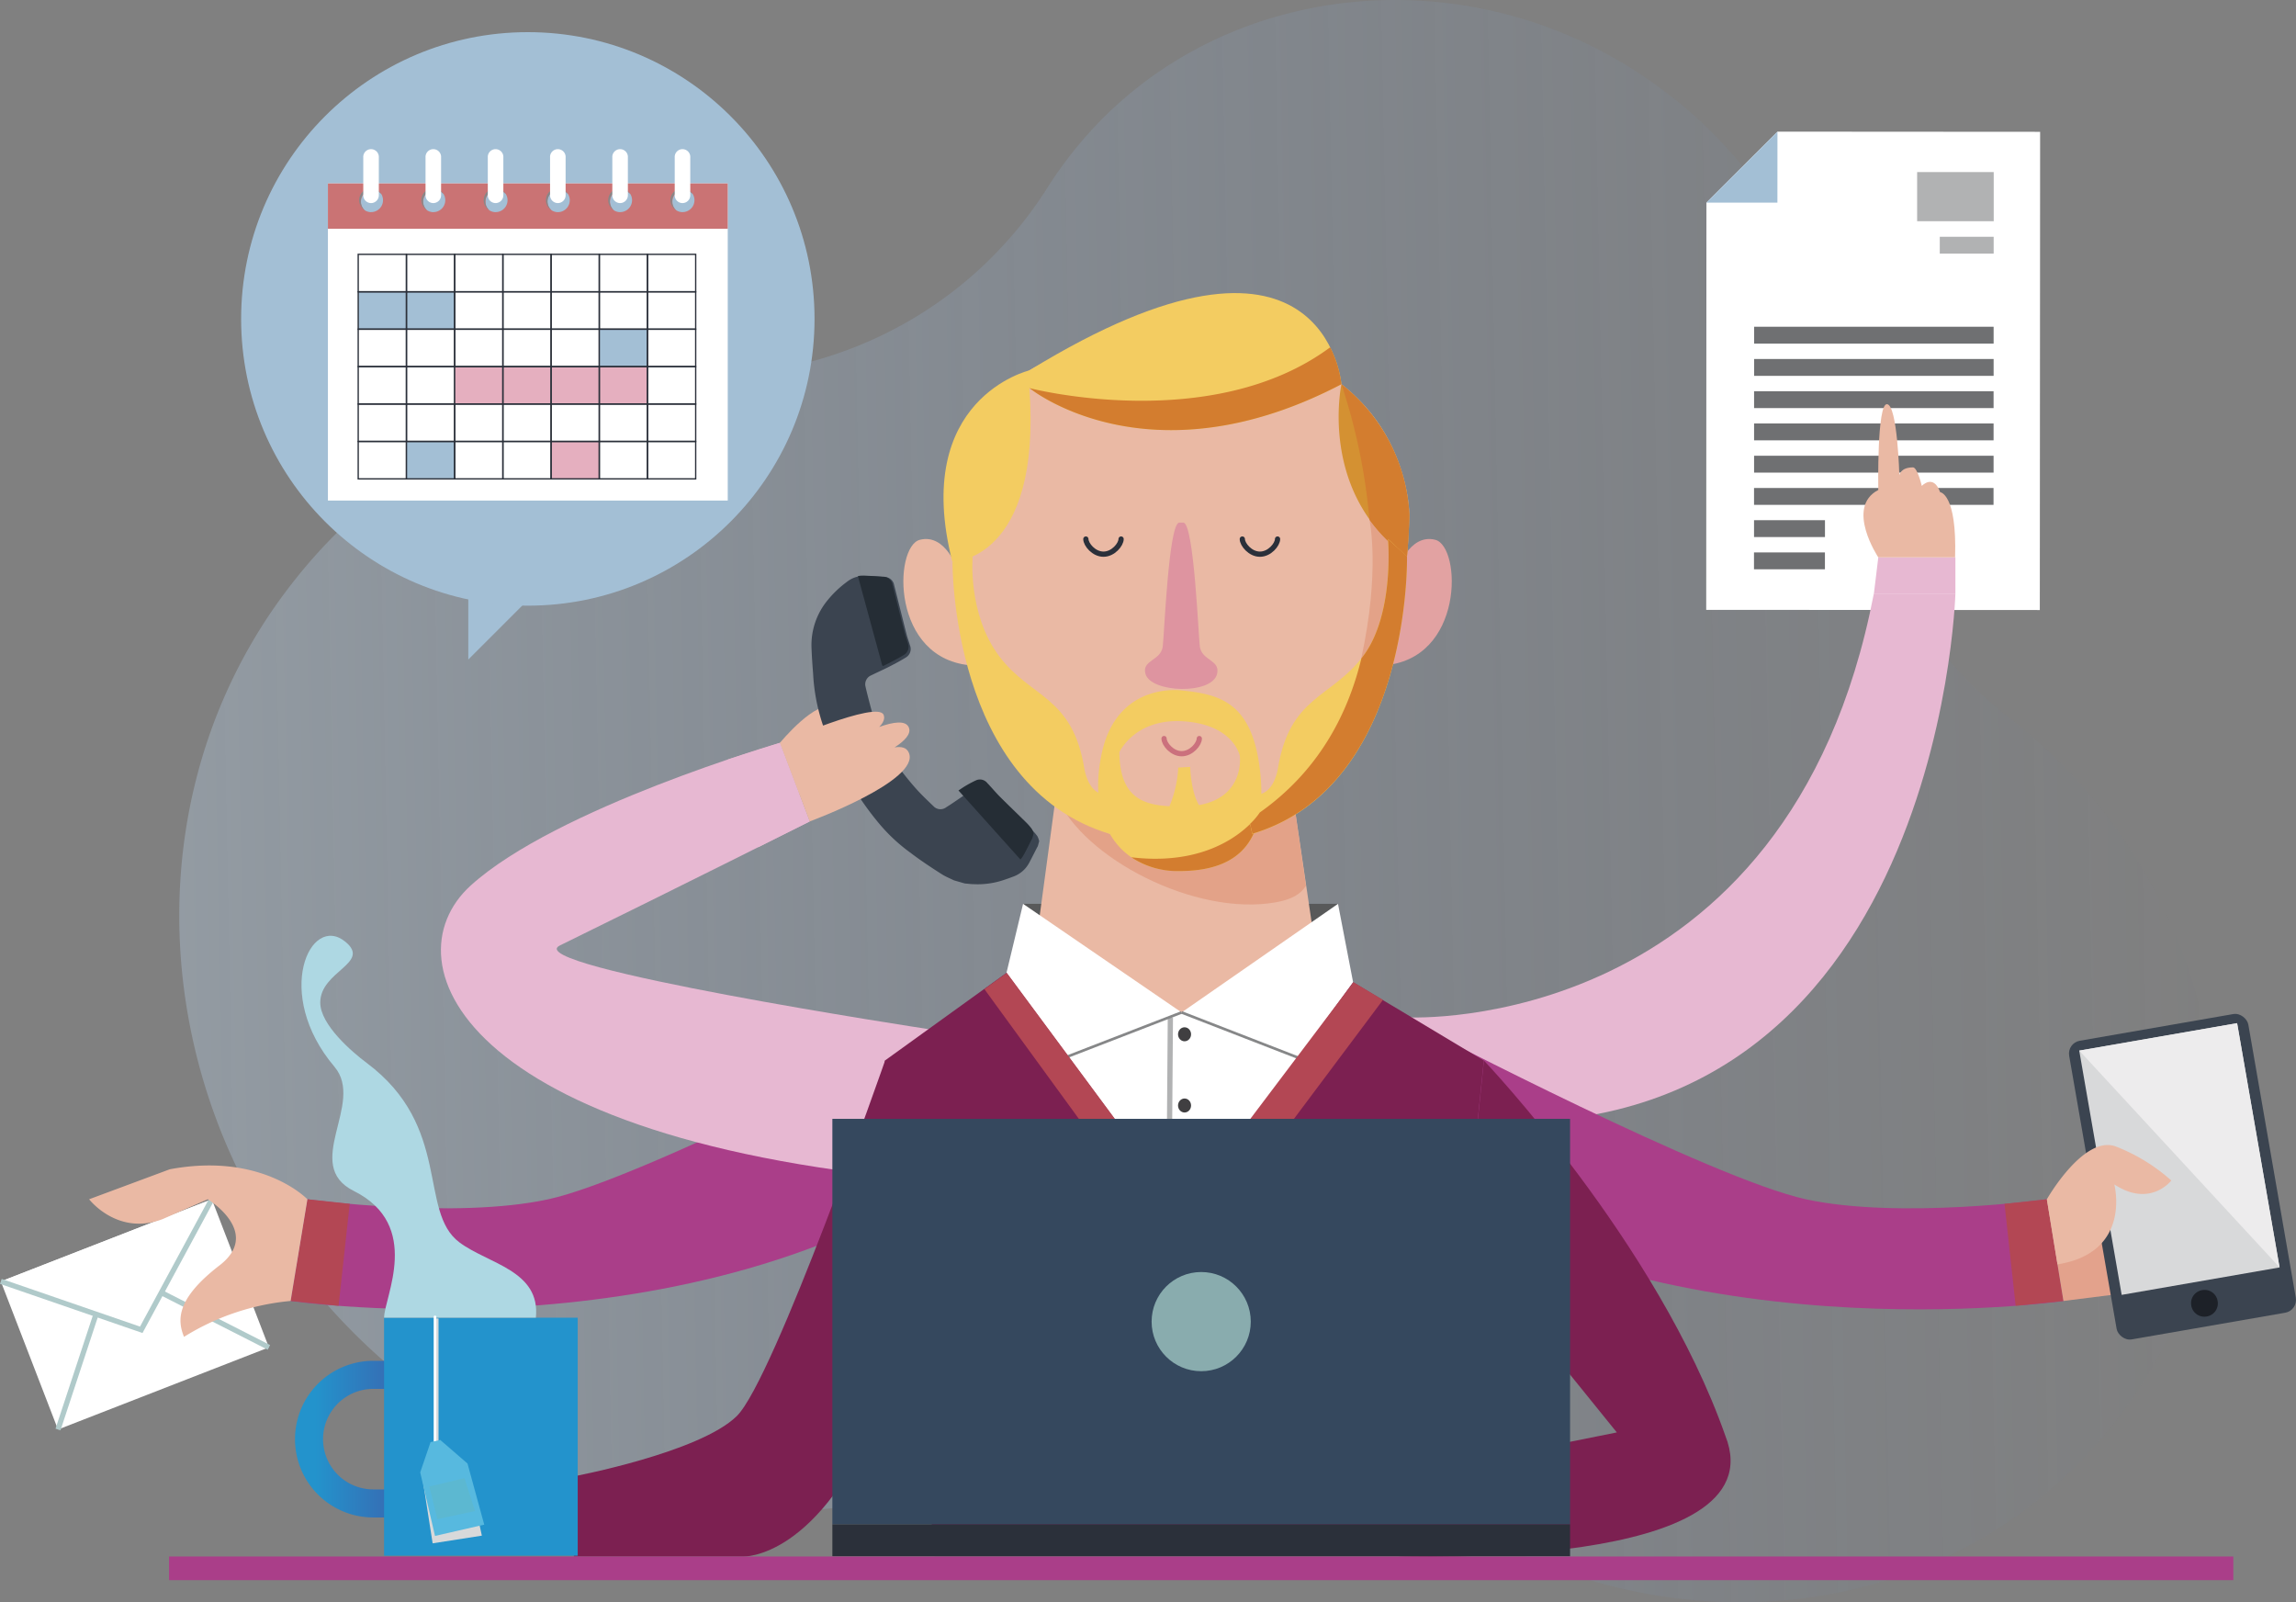<?xml version="1.0" encoding="UTF-8"?> <svg xmlns="http://www.w3.org/2000/svg" xmlns:xlink="http://www.w3.org/1999/xlink" viewBox="0 0 521.42 363.8"><rect x="0" y="0" width="521.42" height="363.8" fill="#808080" stroke="none"/> <defs> <style>.cls-1{isolation:isolate;}.cls-2{opacity:0.3;fill:url(#Degradado_sin_nombre_15);}.cls-3{fill:#fff;}.cls-4{fill:#a3bfd5;}.cls-5{fill:#6f7072;}.cls-6{fill:#b1b2b3;}.cls-7{fill:#e7b8d2;}.cls-8{fill:#eab9a4;}.cls-24,.cls-25,.cls-26,.cls-27,.cls-36,.cls-42,.cls-9{fill:none;}.cls-9{stroke:#b0caca;}.cls-26,.cls-27,.cls-36,.cls-9{stroke-miterlimit:10;}.cls-24,.cls-25,.cls-26,.cls-9{stroke-width:1.19px;}.cls-10{fill:#aa3e89;}.cls-11{fill:#b34754;}.cls-12{fill:#e3a28c;}.cls-13{fill:#3b4450;}.cls-14,.cls-40{fill:#d8d9da;}.cls-15{fill:#1d2128;}.cls-16{fill:#edeced;}.cls-17{fill:#58595a;}.cls-18{fill:#e2a2a2;}.cls-19{fill:#e3a288;}.cls-20{fill:#de94a0;}.cls-21{fill:#f3cc61;}.cls-22{fill:#d37d2f;}.cls-23{fill:#d49132;}.cls-24,.cls-36{stroke:#2b303a;}.cls-24,.cls-25,.cls-42{stroke-linecap:round;stroke-linejoin:round;}.cls-25{stroke:#cb717d;}.cls-26{stroke:#b1b2b3;}.cls-27{stroke:#868788;}.cls-27,.cls-42{stroke-width:0.6px;}.cls-28{fill:#7c2051;}.cls-29{fill:#403f41;}.cls-30{fill:#35485e;}.cls-31{fill:#2b303a;}.cls-32{fill:#89acae;}.cls-33{fill:#252d35;}.cls-34{fill:#ca7374;}.cls-35{fill:#868788;}.cls-36{stroke-width:0.3px;}.cls-37{fill:#e5afbf;}.cls-38{fill:url(#linear-gradient);}.cls-39{fill:#2393cc;}.cls-40{mix-blend-mode:multiply;}.cls-41{fill:#aed8e3;mix-blend-mode:soft-light;}.cls-42{stroke:#fff;}.cls-43{fill:#57b9df;}.cls-44{fill:#5cb8d1;}</style> <linearGradient id="Degradado_sin_nombre_15" x1="82.53" y1="196.89" x2="527.02" y2="196.89" gradientTransform="matrix(1.04, 0.02, 0.02, 1.03, -50.61, -30.15)" gradientUnits="userSpaceOnUse"> <stop offset="0" stop-color="#bfdaf3"></stop> <stop offset="1" stop-color="#608bc8" stop-opacity="0"></stop> </linearGradient> <linearGradient id="linear-gradient" x1="67.04" y1="326.77" x2="88.78" y2="326.77" gradientUnits="userSpaceOnUse"> <stop offset="0.21" stop-color="#2393cc"></stop> <stop offset="1" stop-color="#366db4"></stop> </linearGradient> </defs> <title>Благосфера для НКО и сообществ</title> <g class="cls-1"> <g id="Слой_2" data-name="Слой 2"> <g id="Layer_1" data-name="Layer 1"> <path class="cls-2" d="M376.92,19.92C336-10.37,279-5.6,246.81,30.73a91.3,91.3,0,0,0-8.88,11.8c-16.55,26.18-44.83,42.1-76.6,42.87-37.12.9-73,17.53-96.6,49.15C25.64,186.84,35.21,263.1,86.51,308.46c36.94,32.66,85.48,41.73,127.26,29.16,41-12.34,86.49-8.05,125.68,12.39C384.67,373.6,443,368,478.6,325c42.12-50.89,26.95-123.75-22-161.77-22.53-17.51-35.81-44-38.53-71.67A101.55,101.55,0,0,0,376.92,19.92Z"></path> <polygon class="cls-3" points="403.66 29.89 387.53 46 387.48 138.47 463.24 138.51 463.31 29.93 403.66 29.89"></polygon> <polygon class="cls-4" points="387.53 46.01 403.65 46.01 403.66 29.89 387.53 46.01"></polygon> <rect class="cls-5" x="398.36" y="74.19" width="54.39" height="3.83"></rect> <rect class="cls-6" x="440.52" y="53.76" width="12.24" height="3.83"></rect> <rect class="cls-5" x="398.36" y="81.51" width="54.39" height="3.83"></rect> <rect class="cls-5" x="398.35" y="88.83" width="54.39" height="3.83"></rect> <rect class="cls-5" x="398.35" y="96.15" width="54.39" height="3.83"></rect> <rect class="cls-5" x="398.35" y="103.48" width="54.39" height="3.83"></rect> <rect class="cls-5" x="398.34" y="110.8" width="54.39" height="3.83"></rect> <rect class="cls-5" x="398.34" y="118.11" width="16.11" height="3.83"></rect> <rect class="cls-5" x="398.33" y="125.43" width="16.11" height="3.83"></rect> <rect class="cls-6" x="435.38" y="39.07" width="17.39" height="11.16"></rect> <path class="cls-7" d="M320.05,231s86.15,4.18,105.5-96.23h18.52S440.47,266.57,327.55,254Z"></path> <polygon class="cls-7" points="425.56 134.79 426.56 126.55 444.07 126.55 444.07 134.79 425.56 134.79"></polygon> <path class="cls-8" d="M426.56,126.55s-7.58-11.36,0-15.3c0,0-.35-19.76,2-19.48s2.78,16.13,2.78,16.13.23-1.78,3.1-1.78c1,0,2,4.21,2,4.21s2.63-2.83,4.16,1.42c0,0,3.84.31,3.4,14.79Z"></path> <polygon class="cls-3" points="61.07 305.93 13.17 324.58 0.19 290.95 48.1 272.3 61.07 305.93"></polygon> <line class="cls-9" x1="13.17" y1="324.58" x2="22.3" y2="296.91"></line> <polygon class="cls-3" points="32.08 301.94 0.19 290.95 48.1 272.3 32.08 301.94"></polygon> <polyline class="cls-9" points="48.1 272.3 32.08 301.94 0.19 290.95"></polyline> <line class="cls-9" x1="36.52" y1="293.44" x2="61.07" y2="305.93"></line> <path class="cls-10" d="M211.07,233.67s-65.22,34-86.54,38.63-54.72,0-54.72,0L66,295.39s92.23,13.41,154.12-30.86Z"></path> <polygon class="cls-11" points="66.03 295.39 69.81 272.3 79.42 273.34 76.89 296.49 66.03 295.39"></polygon> <path class="cls-8" d="M69.81,272.3s-10.24-10.74-31.25-6.81L20.24,272.3s6.47,8.42,16.7,4.5l10.24-4.5s12.39,7.51,2.69,15-9.7,12.27-8.08,16.24A55.21,55.21,0,0,1,66,295.39Z"></path> <path class="cls-10" d="M323.58,233.67s65.22,34,86.54,38.63,54.72,0,54.72,0l3.77,23.09s-92.23,13.41-154.12-30.86Z"></path> <polygon class="cls-11" points="468.61 295.39 464.84 272.3 455.23 273.34 457.75 296.49 468.61 295.39"></polygon> <polygon class="cls-12" points="468.61 295.39 495.34 292.03 492.36 270.16 464.84 272.3 468.61 295.39"></polygon> <rect class="cls-13" x="474.99" y="232.76" width="41.3" height="68.83" rx="2.95" ry="2.95" transform="translate(-38.43 88.83) rotate(-9.86)"></rect> <rect class="cls-14" x="476.75" y="235.01" width="36.39" height="56.29" transform="translate(-37.76 88.65) rotate(-9.86)"></rect> <path class="cls-15" d="M503.62,295.4a3,3,0,0,1-2.47,3.51h0a3,3,0,0,1-3.51-2.47h0a3,3,0,0,1,2.47-3.51h0a3,3,0,0,1,3.51,2.47Z"></path> <polygon class="cls-16" points="472.2 238.54 517.69 287.77 508.05 232.31 472.2 238.54"></polygon> <path class="cls-8" d="M464.84,272.3s8.34-14.64,15.62-12a41.42,41.42,0,0,1,12.64,7.74s-4.76,6.25-12.94.89c0,0,4.09,15.47-12.91,18.15Z"></path> <path class="cls-8" d="M177.13,168.66s8.18-10,12.31-8.11,8.26,9.53,8.26,9.53-2.7,2.55-7.46-1.42c0,0,1.4,7.69-8.72,11.58Z"></path> <path class="cls-7" d="M210.86,233.67s-93.42-14.24-83.71-19c27.77-13.61,56.73-28.16,56.73-28.16l-6.76-17.85s-50.76,14.77-70.2,32.38S105.28,261,220.15,268.76Z"></path> <polygon class="cls-7" points="177.13 168.66 183.89 186.51 172.18 192.37 165.31 172.44 177.13 168.66"></polygon> <path class="cls-13" d="M216.65,199.89c-.87-.43-1.79-.79-2.62-1.3-1.58-1-3.11-2-4.64-3.06-1.06-.73-2.1-1.51-3.13-2.28a39.17,39.17,0,0,1-6.59-6.23,67.58,67.58,0,0,1-7.37-10.76c-1.17-2.09-2.24-4.25-3.27-6.41A43.36,43.36,0,0,1,184.66,153c-.15-1.91-.29-3.83-.36-5.75A16,16,0,0,1,188,136.22a23.85,23.85,0,0,1,4.31-4.09,6.18,6.18,0,0,1,3.91-1.37c1.55,0,3.11.15,4.66.25a2.22,2.22,0,0,1,2.18,1.83l.67,2.65c.72,2.86,1.43,5.72,2.16,8.57.21.83.53,1.64.76,2.46a2.22,2.22,0,0,1-.86,2.72c-1.22.76-2.49,1.43-3.77,2.09s-2.78,1.32-4.15,2a2.2,2.2,0,0,0-1.3,2.62c.35,1.55.76,3.08,1.16,4.62a43.9,43.9,0,0,0,2.72,7.45,34.21,34.21,0,0,0,3.61,6.16c1.23,1.64,2.51,3.25,3.87,4.78s2.7,2.78,4.09,4.12a2.16,2.16,0,0,0,2.87.21c1.63-1,3.2-2.18,4.84-3.21a25.79,25.79,0,0,1,2.83-1.53,2.2,2.2,0,0,1,2.66.63c1,1,1.94,2.18,3,3.21,2,2,4,3.93,6,5.91a13.3,13.3,0,0,1,1.37,1.56A4.65,4.65,0,0,1,236,191l-.32,1.15-.17.29c-.59,1.15-1.16,2.3-1.77,3.44a6.62,6.62,0,0,1-3.53,3.12c-.82.31-1.64.61-2.48.88a18.42,18.42,0,0,1-6.5.88c-.71,0-1.41-.11-2.11-.16Z"></path> <polygon class="cls-17" points="303.86 205.22 268.26 205.22 267.94 205.22 232.34 205.22 244.69 235.69 268.1 252.47 291.51 235.69 303.86 205.22"></polygon> <path class="cls-18" d="M317.3,129.61s2.66-8.54,8.64-7.05,6.68,27.4-12,28.54Z"></path> <path class="cls-8" d="M217.55,129.61s-2.66-8.54-8.64-7.05-6.68,27.4,12,28.54Z"></path> <polygon class="cls-8" points="243.6 152.47 233.06 230.53 301.22 232.07 289.63 153.72 243.6 152.47"></polygon> <path class="cls-19" d="M293.87,182.4l-1-.05c-6.42,7.47-46.22,6.3-52.67-2.51l-.16,1.11c5.85,13.86,31.42,27.18,49.67,23.93,3.79-.67,5.74-1.94,6.87-3.77Z"></path> <path class="cls-8" d="M266.63,76.51c-53.55,0-51,40.34-51,40.34a147.65,147.65,0,0,0,3.5,28.73c2.61,11.74,7.17,23,15.11,31.63,7.64,8.33,18.4,14.25,33.6,15.85,13.76-1.45,23.88-6.44,31.35-13.54,9.34-8.89,14.52-21.11,17.36-33.92a147.65,147.65,0,0,0,3.51-28.76S320.18,76.51,266.63,76.51Z"></path> <path class="cls-19" d="M311,118s2.52,11.53-1.87,31.51c0,0,10.4,1.75,8.51-29.44S311,118,311,118Z"></path> <path class="cls-20" d="M272.49,146.86c-.32-2.11-1.33-28.2-3.76-28.2h-.92c-2.43,0-3.44,26.09-3.76,28.2-.48,3.2-4.81,3-3.91,6.17,1.23,4.29,15.08,4.77,16.25,0C277.19,149.81,273,150.06,272.49,146.86Z"></path> <path class="cls-21" d="M216.27,127.55c-9.42-37.11,17.5-43.45,17.5-43.45,67.27-41.25,70.86,3.14,70.86,3.14-43.85,22.92-70.86.87-70.86.87C236.62,127.55,216.27,127.55,216.27,127.55Z"></path> <path class="cls-22" d="M304.64,87.24a25.36,25.36,0,0,0-2.55-8.39c-27,20-68.31,9.27-68.31,9.27q.79.58,1.58,1.12c6.34,4.18,31.58,17.71,69.28-2Z"></path> <path class="cls-23" d="M320.06,116.85a40.22,40.22,0,0,0-15.42-29.6c-.07.31-5.19,24.75,14.88,39.14C320.05,120.56,320.06,116.85,320.06,116.85Z"></path> <path class="cls-22" d="M319.52,126.39c.53-5.83.54-9.54.54-9.54a40.22,40.22,0,0,0-15.42-29.6A134.46,134.46,0,0,1,311,118,36.35,36.35,0,0,0,319.52,126.39Z"></path> <path class="cls-21" d="M286.08,174.41c-1.9-15.16-9.34-16.76-17.73-17.65,0,0-14.62-2.08-18.14,14.27s4.58,26.75,17.6,26.75C282.69,197.78,288,189.57,286.08,174.41Zm-13.79,8.39c-1.88-3.14-2-8.67-2-8.67l-2.71.15a26.3,26.3,0,0,1-2,8.78c-6.32-.35-11.27-2.26-11.37-12.27,0,0,3.52-7.83,14.76-7s12.59,7.83,12.59,7.83S282.8,180.93,272.29,182.8Z"></path> <path class="cls-22" d="M286.1,184.52c-.06.09-8,12.65-29.18,10.13h0a18.94,18.94,0,0,0,10.88,3.13C278.95,197.78,284.7,193.18,286.1,184.52Z"></path> <path class="cls-21" d="M252.06,189.35l2.16-9.52s-6.13,3.38-7.93-5.08c-2.64-16.79-12.21-16.17-19.4-25.79s-6-22.57-6-22.57l-4.58,1.16S215.85,178.5,252.06,189.35Z"></path> <path class="cls-21" d="M284.4,189.35l-2.16-9.52s6.13,3.38,7.93-5.08c2.64-16.79,12.21-16.17,19.4-25.79s5.64-26.58,5.64-26.58l4.31,4S320.61,178.5,284.4,189.35Z"></path> <path class="cls-22" d="M315.21,122.39s1.55,17-5.64,26.58l-.39.5c-3.17,13.11-10,25.77-23.07,35a16.31,16.31,0,0,1-2.21,2.59l.51,2.25c36.21-10.85,35.12-63,35.12-63Z"></path> <path class="cls-24" d="M254.6,122.39c0,1.24-1.8,3.44-4,3.44s-4-2.2-4-3.44"></path> <path class="cls-24" d="M290.13,122.39c0,1.24-1.8,3.44-4,3.44s-4-2.2-4-3.44"></path> <path class="cls-25" d="M272.36,167.69c0,1.24-1.8,3.44-4,3.44s-4-2.2-4-3.44"></path> <path class="cls-3" d="M295.27,216.6c-9.5,5.22-26.92,13.28-26.92,13.28l-29.22-15.7-10.55,6.72,31.45,116H285.4L307.29,223Z"></path> <line class="cls-26" x1="265.79" y1="231.03" x2="264.99" y2="336.85"></line> <polygon class="cls-3" points="268.34 229.88 240.09 240.81 228.57 220.9 232.34 205.22 268.34 229.88"></polygon> <polygon class="cls-3" points="268.34 229.88 296.5 240.81 307.29 223.02 303.86 205.22 268.34 229.88"></polygon> <line class="cls-27" x1="240.09" y1="240.81" x2="268.34" y2="229.88"></line> <line class="cls-27" x1="268.34" y1="229.88" x2="296.5" y2="240.81"></line> <polygon class="cls-28" points="307.29 223.02 269.01 275.52 228.57 220.9 200.95 240.81 212.32 353.34 325.4 353.34 336.97 240.81 307.29 223.02"></polygon> <ellipse class="cls-29" cx="269.01" cy="234.84" rx="1.48" ry="1.59"></ellipse> <ellipse class="cls-29" cx="269.01" cy="251.01" rx="1.48" ry="1.59"></ellipse> <ellipse class="cls-29" cx="269.01" cy="267.17" rx="1.48" ry="1.59"></ellipse> <path class="cls-28" d="M337,240.81s39.39,41.32,54.83,85.2c12.21,30.79-74.12,27.33-74.12,27.33l2.37-18.66,47.1-9.44-34.48-42.62Z"></path> <path class="cls-28" d="M201,240.81s-25.24,72.43-33.68,80.72-37,13.68-37,13.68v18.21H168.7s17.42.86,31.53-34.21C204.07,309.69,219,262.93,201,240.81Z"></path> <rect class="cls-10" x="38.39" y="353.41" width="468.8" height="5.37"></rect> <polygon class="cls-11" points="223.55 224.58 269.1 287.12 314.07 227.03 307.37 223.02 268.42 274.61 228.65 220.9 223.55 224.58"></polygon> <rect class="cls-30" x="189.03" y="254.04" width="167.53" height="92.09"></rect> <rect class="cls-31" x="189.03" y="346.12" width="167.53" height="7.22"></rect> <circle class="cls-32" cx="272.79" cy="300.08" r="11.26"></circle> <path class="cls-8" d="M203.15,169.7c2.28-1.46,3.84-3.06,3.25-4.51-.69-1.72-3.58-1.26-6.73-.13.91-.93,1.35-1.86,1-2.75-1.37-3.38-23.54,6.35-23.54,6.35l6.76,17.85s25.19-9.28,22.51-15.59C205.91,169.75,204.75,169.44,203.15,169.7Z"></path> <path class="cls-33" d="M234.31,188.19a12.93,12.93,0,0,0-1.34-1.52c-1.95-1.92-3.93-3.81-5.87-5.75-1-1-1.9-2.1-2.88-3.12a2.14,2.14,0,0,0-2.59-.61,25.08,25.08,0,0,0-2.75,1.49c-.41.26-.81.54-1.21.8l14.07,15.68a6.91,6.91,0,0,0,.81-1.17c.6-1.1,1.15-2.23,1.72-3.34l.16-.29.31-1.12A4.52,4.52,0,0,0,234.31,188.19Z"></path> <path class="cls-33" d="M200.36,151.1l.18.13,1.12-.55c1.24-.64,2.48-1.29,3.67-2a2.16,2.16,0,0,0,.84-2.65c-.23-.81-.53-1.59-.74-2.4-.72-2.77-1.41-5.56-2.11-8.34l-.65-2.57a2.16,2.16,0,0,0-2.12-1.78c-1.51-.09-3-.2-4.53-.24a5.2,5.2,0,0,0-1.19.11Z"></path> <polygon class="cls-4" points="106.35 133.67 106.35 149.75 122.63 133.48 106.35 133.67"></polygon> <circle class="cls-4" cx="119.87" cy="72.41" r="65.11"></circle> <path class="cls-3" d="M74.47,41.65v72h90.8v-72Zm9.17,6.52a2.27,2.27,0,0,1-1.17-.33,2.22,2.22,0,1,1,3.13-3.13,2.27,2.27,0,0,1-2,3.46Zm11.93,0a2.27,2.27,0,0,1-1.17-.33,2.22,2.22,0,1,1,3.13-3.13,2.27,2.27,0,0,1-2,3.46Zm11.93,0a2.26,2.26,0,0,1-1.17-.33,2.22,2.22,0,1,1,3.13-3.13,2.27,2.27,0,0,1-2,3.46Zm11.93,0a2.27,2.27,0,0,1-1.17-.33,2.22,2.22,0,1,1,3.13-3.13,2.27,2.27,0,0,1-2,3.46Zm11.93,0a2.27,2.27,0,0,1-1.17-.33,2.22,2.22,0,1,1,3.13-3.13,2.27,2.27,0,0,1-2,3.46Zm11.93,0a2.27,2.27,0,0,1-1.17-.33,2.22,2.22,0,1,1,3.13-3.13,2.27,2.27,0,0,1-2,3.46Zm11.93,0a2.27,2.27,0,0,1-1.17-.33,2.22,2.22,0,1,1,3.13-3.13,2.27,2.27,0,0,1-2,3.46Z"></path> <rect class="cls-34" x="74.47" y="41.65" width="90.8" height="10.29"></rect> <path class="cls-4" d="M84.27,48.17a2.69,2.69,0,0,1-1.39-.4,2.63,2.63,0,1,1,3.71-3.71,2.7,2.7,0,0,1-2.32,4.1Z"></path> <path class="cls-4" d="M98.41,48.17a2.69,2.69,0,0,1-1.39-.4,2.63,2.63,0,1,1,3.71-3.71,2.7,2.7,0,0,1-2.32,4.1Z"></path> <path class="cls-4" d="M112.55,48.17a2.69,2.69,0,0,1-1.39-.4,2.63,2.63,0,1,1,3.71-3.71,2.7,2.7,0,0,1-2.32,4.1Z"></path> <path class="cls-4" d="M126.69,48.17a2.69,2.69,0,0,1-1.39-.4A2.63,2.63,0,1,1,129,44.07a2.7,2.7,0,0,1-2.32,4.1Z"></path> <path class="cls-4" d="M140.83,48.17a2.69,2.69,0,0,1-1.39-.4,2.63,2.63,0,1,1,3.71-3.71,2.7,2.7,0,0,1-2.32,4.1Z"></path> <path class="cls-4" d="M155,48.17a2.69,2.69,0,0,1-1.39-.4,2.63,2.63,0,1,1,3.71-3.71,2.7,2.7,0,0,1-2.32,4.1Z"></path> <path class="cls-35" d="M87,45.46a2.7,2.7,0,0,1,0,.48A2.67,2.67,0,0,0,87,45.46Z"></path> <path class="cls-35" d="M84.27,48.17l-.36,0Z"></path> <path class="cls-35" d="M86.91,46.08a2.68,2.68,0,0,1-.1.34A2.64,2.64,0,0,0,86.91,46.08Z"></path> <path class="cls-35" d="M86.73,46.6a2.69,2.69,0,0,1-.16.29A2.69,2.69,0,0,0,86.73,46.6Z"></path> <path class="cls-35" d="M86.42,47.1l-.08.09Z"></path> <path class="cls-35" d="M86.9,44.81q0,.09,0,.18C86.93,44.93,86.91,44.87,86.9,44.81Z"></path> <path class="cls-35" d="M86.59,44.07a2.83,2.83,0,0,1,.24.52A2.69,2.69,0,0,0,86.59,44.07Z"></path> <path class="cls-35" d="M83.33,48l-.07,0Z"></path> <path class="cls-35" d="M83,47.83l.05,0-.07,0Z"></path> <path class="cls-35" d="M83.71,48.11l-.13,0Z"></path> <path class="cls-35" d="M84.73,48.13a2.71,2.71,0,0,1-.45,0A2.52,2.52,0,0,0,84.73,48.13Z"></path> <polygon class="cls-35" points="85.57 47.83 85.57 47.83 85.57 47.83 85.57 47.83"></polygon> <path class="cls-35" d="M85.1,48l-.18.06Z"></path> <path class="cls-35" d="M81.92,45.75a2.63,2.63,0,0,1,4.67-1.68,2.7,2.7,0,1,0-3.74,3.68A2.62,2.62,0,0,1,81.92,45.75Z"></path> <path class="cls-3" d="M84.27,46.11a1.77,1.77,0,0,1-1.77-1.77V35.77a1.77,1.77,0,1,1,3.53,0v8.57A1.77,1.77,0,0,1,84.27,46.11Z"></path> <path class="cls-35" d="M97.85,48.11l-.13,0Z"></path> <path class="cls-35" d="M100.73,44.07a2.83,2.83,0,0,1,.24.52A2.69,2.69,0,0,0,100.73,44.07Z"></path> <path class="cls-35" d="M97.12,47.83l.05,0-.07,0Z"></path> <path class="cls-35" d="M97.47,48l-.07,0Z"></path> <path class="cls-35" d="M98.87,48.13a2.7,2.7,0,0,1-.45,0A2.52,2.52,0,0,0,98.87,48.13Z"></path> <polygon class="cls-35" points="99.71 47.83 99.71 47.83 99.71 47.83 99.71 47.83"></polygon> <path class="cls-35" d="M101,44.81c0,.06,0,.12,0,.18S101.05,44.87,101,44.81Z"></path> <path class="cls-35" d="M100.56,47.1l-.08.09Z"></path> <path class="cls-35" d="M96.06,45.75a2.63,2.63,0,0,1,4.67-1.68A2.7,2.7,0,1,0,97,47.75,2.62,2.62,0,0,1,96.06,45.75Z"></path> <path class="cls-35" d="M101,46.08a2.68,2.68,0,0,1-.1.34A2.64,2.64,0,0,0,101,46.08Z"></path> <path class="cls-35" d="M101.13,45.46a2.7,2.7,0,0,1,0,.48A2.67,2.67,0,0,0,101.13,45.46Z"></path> <path class="cls-35" d="M100.87,46.6a2.69,2.69,0,0,1-.16.29A2.67,2.67,0,0,0,100.87,46.6Z"></path> <path class="cls-35" d="M98.41,48.17l-.36,0Z"></path> <path class="cls-4" d="M99.24,48l-.18.06Z"></path> <path class="cls-3" d="M98.41,46.11a1.77,1.77,0,0,1-1.77-1.77V35.77a1.77,1.77,0,1,1,3.53,0v8.57A1.77,1.77,0,0,1,98.41,46.11Z"></path> <path class="cls-35" d="M112.55,48.17l-.36,0Z"></path> <path class="cls-35" d="M115.19,46.08a2.68,2.68,0,0,1-.1.34A2.64,2.64,0,0,0,115.19,46.08Z"></path> <path class="cls-35" d="M115,46.6a2.69,2.69,0,0,1-.16.29A2.69,2.69,0,0,0,115,46.6Z"></path> <path class="cls-35" d="M112,48.11l-.13,0Z"></path> <polygon class="cls-35" points="113.85 47.83 113.85 47.83 113.85 47.83 113.85 47.83"></polygon> <path class="cls-35" d="M114.87,44.07a2.83,2.83,0,0,1,.24.52A2.68,2.68,0,0,0,114.87,44.07Z"></path> <path class="cls-35" d="M115.18,44.81c0,.06,0,.12,0,.18S115.19,44.87,115.18,44.81Z"></path> <path class="cls-35" d="M111.61,48l-.07,0Z"></path> <path class="cls-35" d="M111.26,47.83l.05,0-.07,0Z"></path> <path class="cls-35" d="M115.27,45.46a2.72,2.72,0,0,1,0,.48A2.67,2.67,0,0,0,115.27,45.46Z"></path> <path class="cls-35" d="M114.7,47.1l-.08.09Z"></path> <path class="cls-35" d="M110.2,45.75a2.63,2.63,0,0,1,4.67-1.68,2.7,2.7,0,1,0-3.74,3.68A2.62,2.62,0,0,1,110.2,45.75Z"></path> <path class="cls-35" d="M113,48.13a2.71,2.71,0,0,1-.45,0A2.52,2.52,0,0,0,113,48.13Z"></path> <path class="cls-35" d="M113.38,48l-.18.06Z"></path> <path class="cls-3" d="M112.55,46.11a1.77,1.77,0,0,1-1.77-1.77V35.77a1.77,1.77,0,1,1,3.53,0v8.57A1.77,1.77,0,0,1,112.55,46.11Z"></path> <path class="cls-35" d="M129.33,46.08a2.66,2.66,0,0,1-.1.34A2.62,2.62,0,0,0,129.33,46.08Z"></path> <path class="cls-35" d="M129,44.07a2.83,2.83,0,0,1,.24.52A2.68,2.68,0,0,0,129,44.07Z"></path> <path class="cls-35" d="M125.4,47.83l.05,0-.07,0Z"></path> <path class="cls-35" d="M125.75,48l-.07,0Z"></path> <path class="cls-35" d="M129.32,44.81q0,.09,0,.18C129.35,44.93,129.33,44.87,129.32,44.81Z"></path> <path class="cls-35" d="M129.15,46.6a2.69,2.69,0,0,1-.16.29A2.67,2.67,0,0,0,129.15,46.6Z"></path> <polygon class="cls-35" points="127.99 47.83 127.99 47.83 127.99 47.83 127.99 47.83"></polygon> <path class="cls-35" d="M129.41,45.46a2.72,2.72,0,0,1,0,.48A2.67,2.67,0,0,0,129.41,45.46Z"></path> <path class="cls-35" d="M124.34,45.75A2.63,2.63,0,0,1,129,44.07a2.7,2.7,0,1,0-3.74,3.68A2.62,2.62,0,0,1,124.34,45.75Z"></path> <path class="cls-35" d="M126.13,48.11l-.13,0Z"></path> <path class="cls-35" d="M128.84,47.1l-.08.09Z"></path> <path class="cls-35" d="M127.15,48.13a2.71,2.71,0,0,1-.45,0A2.52,2.52,0,0,0,127.15,48.13Z"></path> <path class="cls-35" d="M127.51,48l-.18.06Z"></path> <path class="cls-35" d="M126.69,48.17l-.36,0Z"></path> <path class="cls-3" d="M126.69,46.11a1.77,1.77,0,0,1-1.77-1.77V35.77a1.77,1.77,0,1,1,3.53,0v8.57A1.77,1.77,0,0,1,126.69,46.11Z"></path> <path class="cls-35" d="M141.65,48l-.18.06Z"></path> <path class="cls-35" d="M140.83,48.17l-.36,0Z"></path> <path class="cls-35" d="M143.15,44.07a2.83,2.83,0,0,1,.24.52A2.69,2.69,0,0,0,143.15,44.07Z"></path> <path class="cls-35" d="M140.27,48.11l-.13,0Z"></path> <path class="cls-35" d="M143.46,44.81q0,.09,0,.18C143.49,44.93,143.47,44.87,143.46,44.81Z"></path> <path class="cls-35" d="M139.89,48l-.07,0Z"></path> <path class="cls-35" d="M139.54,47.83l.05,0-.07,0Z"></path> <path class="cls-35" d="M138.48,45.75a2.63,2.63,0,0,1,4.67-1.68,2.7,2.7,0,1,0-3.74,3.68A2.62,2.62,0,0,1,138.48,45.75Z"></path> <path class="cls-4" d="M143,47.1l-.08.09Z"></path> <path class="cls-35" d="M143.47,46.08a2.68,2.68,0,0,1-.1.34A2.64,2.64,0,0,0,143.47,46.08Z"></path> <polygon class="cls-35" points="142.13 47.83 142.13 47.83 142.13 47.83 142.13 47.83"></polygon> <path class="cls-35" d="M143.54,45.46a2.7,2.7,0,0,1,0,.48A2.67,2.67,0,0,0,143.54,45.46Z"></path> <path class="cls-35" d="M143.29,46.6a2.69,2.69,0,0,1-.16.29A2.67,2.67,0,0,0,143.29,46.6Z"></path> <path class="cls-35" d="M141.29,48.13a2.71,2.71,0,0,1-.45,0A2.52,2.52,0,0,0,141.29,48.13Z"></path> <path class="cls-3" d="M140.83,46.11a1.77,1.77,0,0,1-1.77-1.77V35.77a1.77,1.77,0,1,1,3.53,0v8.57A1.77,1.77,0,0,1,140.83,46.11Z"></path> <path class="cls-35" d="M157.61,46.08a2.68,2.68,0,0,1-.1.34A2.65,2.65,0,0,0,157.61,46.08Z"></path> <path class="cls-35" d="M157.6,44.81c0,.06,0,.12,0,.18S157.61,44.87,157.6,44.81Z"></path> <path class="cls-35" d="M152.62,45.75a2.63,2.63,0,0,1,4.67-1.68,2.7,2.7,0,1,0-3.74,3.68A2.62,2.62,0,0,1,152.62,45.75Z"></path> <path class="cls-35" d="M154.41,48.11l-.13,0Z"></path> <path class="cls-35" d="M157.12,47.1l-.08.09Z"></path> <path class="cls-35" d="M155.43,48.13a2.71,2.71,0,0,1-.45,0A2.52,2.52,0,0,0,155.43,48.13Z"></path> <path class="cls-35" d="M155,48.17l-.36,0Z"></path> <path class="cls-35" d="M157.68,45.46a2.7,2.7,0,0,1,0,.48A2.67,2.67,0,0,0,157.68,45.46Z"></path> <path class="cls-35" d="M157.43,46.6a2.69,2.69,0,0,1-.16.29A2.67,2.67,0,0,0,157.43,46.6Z"></path> <path class="cls-35" d="M157.29,44.07a2.82,2.82,0,0,1,.24.52A2.68,2.68,0,0,0,157.29,44.07Z"></path> <path class="cls-35" d="M153.68,47.83l.05,0-.07,0Z"></path> <polygon class="cls-35" points="156.27 47.83 156.27 47.83 156.27 47.83 156.27 47.83"></polygon> <path class="cls-35" d="M154,48,154,48Z"></path> <path class="cls-35" d="M155.79,48l-.18.06Z"></path> <path class="cls-3" d="M155,46.11a1.77,1.77,0,0,1-1.77-1.77V35.77a1.77,1.77,0,1,1,3.53,0v8.57A1.77,1.77,0,0,1,155,46.11Z"></path> <rect class="cls-4" x="81.35" y="66.25" width="21.9" height="8.5"></rect> <rect class="cls-36" x="81.35" y="66.25" width="10.95" height="8.5"></rect> <rect class="cls-36" x="81.35" y="57.75" width="10.95" height="8.5"></rect> <rect class="cls-36" x="81.35" y="83.24" width="10.95" height="8.5"></rect> <rect class="cls-36" x="81.35" y="91.73" width="10.95" height="8.5"></rect> <rect class="cls-36" x="81.35" y="100.23" width="10.95" height="8.5"></rect> <rect class="cls-36" x="81.35" y="74.74" width="10.95" height="8.5"></rect> <rect class="cls-4" x="92.31" y="100.14" width="10.95" height="8.5"></rect> <rect class="cls-36" x="92.31" y="66.25" width="10.95" height="8.5"></rect> <rect class="cls-36" x="92.31" y="57.75" width="10.95" height="8.5"></rect> <rect class="cls-36" x="92.31" y="83.24" width="10.95" height="8.5"></rect> <rect class="cls-36" x="92.31" y="91.73" width="10.95" height="8.5"></rect> <rect class="cls-36" x="92.31" y="100.23" width="10.95" height="8.5"></rect> <rect class="cls-36" x="92.31" y="74.74" width="10.95" height="8.5"></rect> <rect class="cls-37" x="103.25" y="83.24" width="43.79" height="8.5"></rect> <rect class="cls-37" x="125.15" y="100.25" width="10.95" height="8.5"></rect> <rect class="cls-36" x="103.25" y="66.25" width="10.95" height="8.5"></rect> <rect class="cls-36" x="103.25" y="57.75" width="10.95" height="8.5"></rect> <rect class="cls-36" x="103.25" y="83.24" width="10.95" height="8.5"></rect> <rect class="cls-36" x="103.25" y="91.73" width="10.95" height="8.5"></rect> <rect class="cls-36" x="103.25" y="100.23" width="10.95" height="8.5"></rect> <rect class="cls-36" x="103.25" y="74.74" width="10.95" height="8.5"></rect> <rect class="cls-36" x="114.21" y="66.25" width="10.95" height="8.5"></rect> <rect class="cls-36" x="114.21" y="57.75" width="10.95" height="8.5"></rect> <rect class="cls-36" x="114.21" y="83.24" width="10.95" height="8.5"></rect> <rect class="cls-36" x="114.21" y="91.73" width="10.95" height="8.5"></rect> <rect class="cls-36" x="114.21" y="100.23" width="10.95" height="8.5"></rect> <rect class="cls-36" x="114.21" y="74.74" width="10.95" height="8.5"></rect> <rect class="cls-36" x="125.15" y="66.25" width="10.95" height="8.5"></rect> <rect class="cls-36" x="125.15" y="57.75" width="10.95" height="8.5"></rect> <rect class="cls-36" x="125.15" y="83.24" width="10.95" height="8.5"></rect> <rect class="cls-36" x="125.15" y="91.73" width="10.95" height="8.5"></rect> <rect class="cls-36" x="125.15" y="100.23" width="10.95" height="8.5"></rect> <rect class="cls-36" x="125.15" y="74.74" width="10.95" height="8.5"></rect> <rect class="cls-4" x="136.1" y="74.74" width="10.95" height="8.5"></rect> <rect class="cls-36" x="136.1" y="66.25" width="10.95" height="8.5"></rect> <rect class="cls-36" x="136.1" y="57.75" width="10.95" height="8.5"></rect> <rect class="cls-36" x="136.1" y="83.24" width="10.95" height="8.5"></rect> <rect class="cls-36" x="136.1" y="91.73" width="10.95" height="8.5"></rect> <rect class="cls-36" x="136.1" y="100.23" width="10.95" height="8.5"></rect> <rect class="cls-36" x="136.1" y="74.74" width="10.95" height="8.5"></rect> <rect class="cls-36" x="147.04" y="66.25" width="10.95" height="8.5"></rect> <rect class="cls-36" x="147.04" y="57.75" width="10.95" height="8.5"></rect> <rect class="cls-36" x="147.04" y="83.24" width="10.95" height="8.5"></rect> <rect class="cls-36" x="147.04" y="91.73" width="10.95" height="8.5"></rect> <rect class="cls-36" x="147.04" y="100.23" width="10.95" height="8.5"></rect> <rect class="cls-36" x="147.04" y="74.74" width="10.95" height="8.5"></rect> <path class="cls-38" d="M88.78,344.55h-4a17.78,17.78,0,0,1,0-35.57h4v6.37h-4a11.41,11.41,0,0,0,0,22.83h4Z"></path> <polygon class="cls-39" points="87.22 299.19 87.22 299.52 87.22 302.61 87.22 349.81 87.22 353.23 131.2 353.23 131.2 349.81 131.2 302.61 131.2 299.52 131.2 299.19 87.22 299.19"></polygon> <polygon class="cls-40" points="99.05 299.37 99.05 328.71 98.31 328.88 95.96 335.75 98.25 350.42 109.43 348.68 106.22 333.81 100.51 328.38 99.59 328.59 99.59 299.37 99.05 299.37"></polygon> <path class="cls-41" d="M83.26,241.33c-3.27-2.44-10.53-8.64-10.53-13.69,0-7.17,11.6-8.93,5.74-13.78-8-6.63-16.56,11.79-2.5,28.37,7,8.3-7.52,22.25,4.39,28.19,15.61,7.79,6.87,24.14,6.87,28.76H121.7c1.08-10.74-10.82-12.19-17.36-17.09C94.94,275.07,102.7,255.84,83.26,241.33Z"></path> <line class="cls-42" x1="98.79" y1="299.01" x2="98.79" y2="327.38"></line> <polygon class="cls-43" points="95.43 334.32 97.78 327.44 99.98 326.95 106.17 332.3 109.97 346.18 98.79 348.74 95.43 334.32"></polygon> <polygon class="cls-44" points="97.5 337.52 99.34 344.93 107.89 343.09 105.48 335.62 97.5 337.52"></polygon> </g> </g> </g> </svg> 